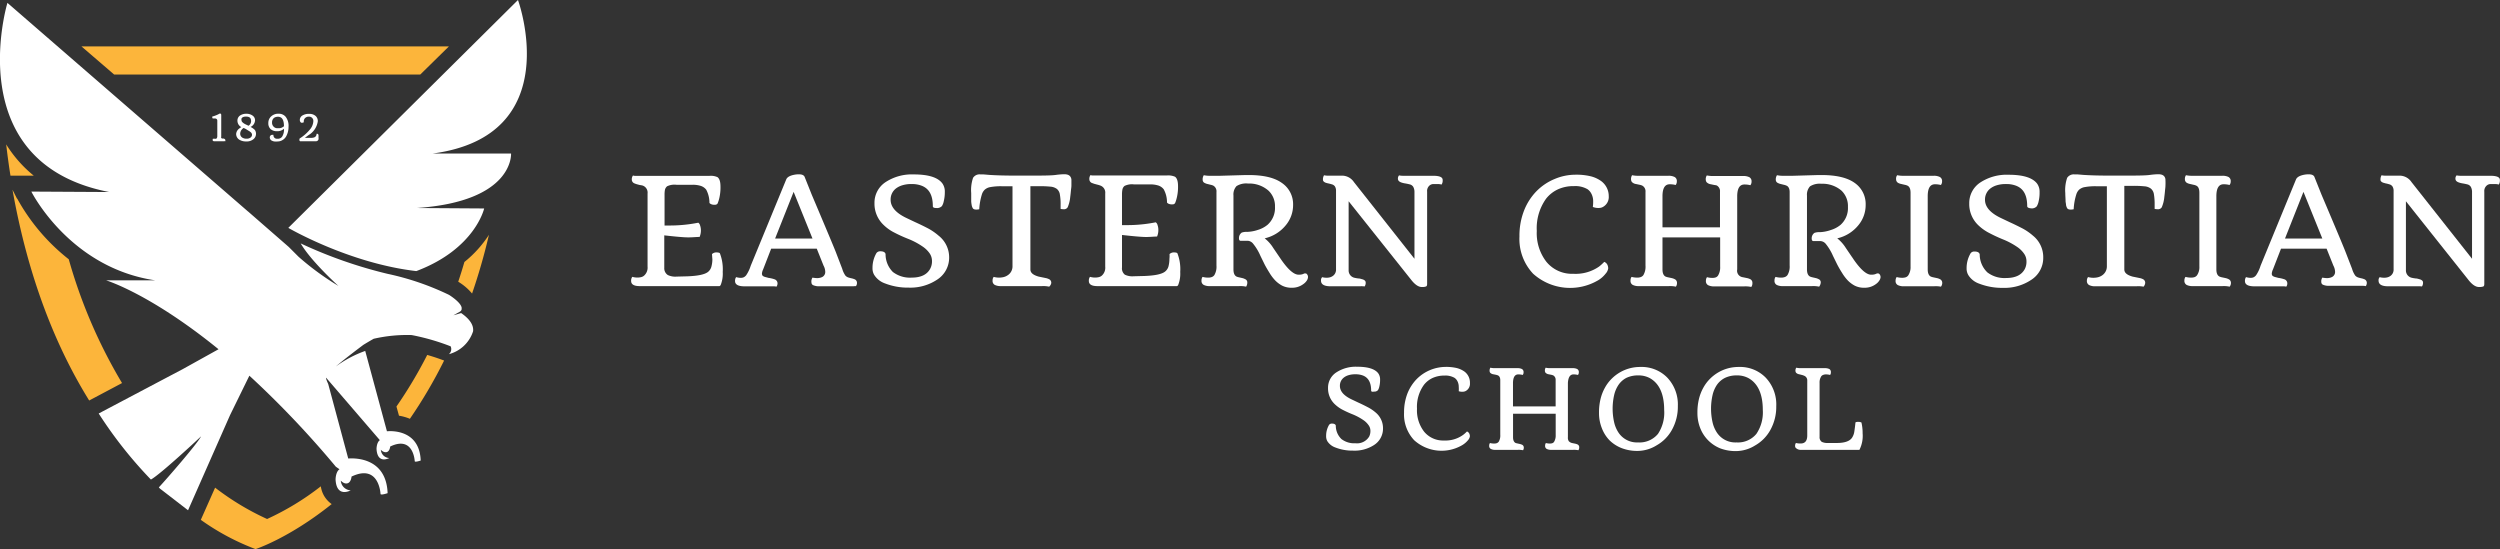 <?xml version="1.0"?>
<svg xmlns="http://www.w3.org/2000/svg" id="Layer_1" data-name="Layer 1" viewBox="0 0 444.32 97.59">
  <rect x="0" y="0" width="444.32" height="97.59" fill="#333333" stroke="none"/>
  <defs>
    <style>.cls-1{fill:#fcb53b;}.cls-2{fill:#fff;}</style>
  </defs>
  <title>ECS-LogoHoriz-White143</title>
  <path class="cls-1" d="M25.41,48.78q.33,2.85.76,5.56l4.14,0A22.36,22.36,0,0,1,25.41,48.78Zm81.44,20.9c-.35,1.19-.71,2.36-1.1,3.51a9.71,9.71,0,0,1,2.46,2.1c1.12-3.25,2.14-6.73,3-10.44A20.42,20.42,0,0,1,106.85,69.68ZM94.77,95.37,95.22,97a8.69,8.69,0,0,1,1.94.55,84.4,84.4,0,0,0,6.08-10.35c-.32-.12-1.38-.53-3-1A79.18,79.18,0,0,1,94.77,95.37ZM81.33,109.55a47.67,47.67,0,0,1-9.55,5.81,47.07,47.07,0,0,1-9.24-5.57L60,115.51a42.41,42.41,0,0,0,9.73,5.2h0s5.94-1.92,13.53-8A4.62,4.62,0,0,1,81.33,109.55Zm-54-51.13-.8-1.58C29.38,72.9,34.45,85.1,40.16,94.3L46,91.2a91.05,91.05,0,0,1-9.47-22A35.36,35.36,0,0,1,27.37,58.42ZM44.6,36.37H99l5.09-5H38.79Z" transform="translate(-24.31 -23.12)"/>
  <path class="cls-2" d="M64.35,48.23a1,1,0,0,0-.31,0h-1.6c-.18,0-.29-.05-.33-.16a.21.21,0,0,1,0-.12.28.28,0,0,1,.05-.18,1.12,1.12,0,0,0,.29,0,.58.58,0,0,0,.27,0,.24.24,0,0,0,.13-.11.72.72,0,0,0,.08-.38V44.53a.37.37,0,0,0-.39-.35h-.19l-.19,0s-.07,0-.1-.1-.06-.23,0-.25a5.6,5.6,0,0,0,1.32-.54h0a.13.13,0,0,1,.08,0l.08.06a.24.24,0,0,1,.09.16V47.4a.38.38,0,0,0,0,.23.29.29,0,0,0,.18.11l.21,0a.49.49,0,0,1,.17.06.22.22,0,0,1,.16.21A.32.32,0,0,1,64.35,48.23Z" transform="translate(-24.31 -23.12)"/>
  <path class="cls-2" d="M69.64,44.49a1.37,1.37,0,0,1-.8,1.19,2.94,2.94,0,0,1,.71.48.93.93,0,0,1,.2.36,1.2,1.2,0,0,1,.06.4,1.32,1.32,0,0,1-.1.47,1.27,1.27,0,0,1-.31.43,1.87,1.87,0,0,1-1.34.44,2.25,2.25,0,0,1-1.23-.32,1.2,1.2,0,0,1-.55-1,1.32,1.32,0,0,1,.59-1,2.19,2.19,0,0,1,.33-.23,1.28,1.28,0,0,1-.69-1.09,1.08,1.08,0,0,1,.51-1,1.92,1.92,0,0,1,1.07-.28,1.82,1.82,0,0,1,1.12.33A1,1,0,0,1,69.64,44.49ZM67,46.87a.83.83,0,0,0,.1.41.81.81,0,0,0,.28.3,1.35,1.35,0,0,0,.74.19,1.15,1.15,0,0,0,.73-.21.62.62,0,0,0,.25-.5.63.63,0,0,0-.28-.48,1.87,1.87,0,0,0-.36-.24L68,46.05l-.38-.19A1.23,1.23,0,0,0,67,46.87Zm1.93-2.29c0-.49-.29-.74-.89-.74q-.64,0-.81.36a.76.76,0,0,0,0,.27.53.53,0,0,0,.11.31,1.56,1.56,0,0,0,.3.26,3,3,0,0,0,.4.22l.44.21A1,1,0,0,0,68.94,44.58Z" transform="translate(-24.31 -23.12)"/>
  <path class="cls-2" d="M74.78,46a1.71,1.71,0,0,1-1.24.44,1.65,1.65,0,0,1-1.14-.38A1.37,1.37,0,0,1,72,45a1.54,1.54,0,0,1,.5-1.19,1.86,1.86,0,0,1,1.34-.48,1.58,1.58,0,0,1,1.22.52,2.57,2.57,0,0,1,.53,1.8,3.46,3.46,0,0,1-.39,1.65,1.76,1.76,0,0,1-.78.77,1.61,1.61,0,0,1-.75.19,2.82,2.82,0,0,1-.62,0,1.38,1.38,0,0,1-.42-.14.63.63,0,0,1-.37-.57.46.46,0,0,1,.12-.33.37.37,0,0,1,.29-.13.45.45,0,0,1,.24,0,.62.62,0,0,0,.36.64.74.74,0,0,0,.25.05l.26,0a1.17,1.17,0,0,0,.33-.09.9.9,0,0,0,.34-.28A2.36,2.36,0,0,0,74.78,46Zm-1.12-.1a2.17,2.17,0,0,0,.38,0,2,2,0,0,0,.31-.08,2.24,2.24,0,0,0,.43-.26c0-.91-.24-1.45-.65-1.61a1.07,1.07,0,0,0-.41-.08,1.4,1.4,0,0,0-.41.06.92.92,0,0,0-.34.18,1,1,0,0,0-.31.77,1,1,0,0,0,.29.76A.94.94,0,0,0,73.66,45.91Z" transform="translate(-24.31 -23.12)"/>
  <path class="cls-2" d="M78.5,47.62h1.19a1.52,1.52,0,0,0,.46-.08.64.64,0,0,0,.42-.64l.12,0a.19.19,0,0,1,.16.07.77.77,0,0,1,.07.16s0,.11,0,.18,0,.22,0,.31a.9.9,0,0,1,0,.25.66.66,0,0,1-.09.19.54.54,0,0,1-.42.17H77.66a.28.28,0,0,1-.13-.15.49.49,0,0,1,0-.18.22.22,0,0,1,.06-.18,7.42,7.42,0,0,0,1.72-1.49A2.51,2.51,0,0,0,80,44.66a.78.78,0,0,0-.2-.57.76.76,0,0,0-.59-.24.92.92,0,0,0-.64.22.83.83,0,0,0-.27.67.45.45,0,0,0,0,.11.51.51,0,0,1-.26.08.48.48,0,0,1-.18,0,.26.26,0,0,1-.13-.1.56.56,0,0,1-.13-.39.8.8,0,0,1,.11-.44.89.89,0,0,1,.31-.33,2.1,2.1,0,0,1,1.22-.31,1.66,1.66,0,0,1,1.14.35,1.19,1.19,0,0,1,.41,1,3.45,3.45,0,0,1-1.4,2.27C79.09,47.16,78.8,47.39,78.5,47.62Z" transform="translate(-24.31 -23.12)"/>
  <path class="cls-2" d="M106.27,78.76l-1.38.4,1.14-.64.09-.06h0a.64.64,0,0,0,.24-.38s0,0,0-.06v-.22h0c-.17-1-2.24-2.27-2.24-2.27a48.05,48.05,0,0,0-10.92-3.74h0a80.79,80.79,0,0,1-15.45-5.41c1.86,3.2,6.71,7.56,6.71,7.56a48.43,48.43,0,0,1-7.07-5.17L75.62,67l-7-6.1-.12-.11-.14-.11L25.63,23.63S17,52.08,43.73,57.25l-13.85-.08s6.76,13.52,22,15.77H43.15s7.76,2.31,20,12.25l-6.3,3.5-15,7.92a76.2,76.2,0,0,0,9.28,11.74c1.73-.94,8.92-7.68,8.92-7.68-.63,1.27-6.25,7.73-7.51,9.07l.19.21h0l5,3.86L65.2,96.89h0l3.43-7A169.4,169.4,0,0,1,84,106.07l.65.45c-.69.46-.7,1.78-.7,1.83.18,3.33,2.69,1.92,2.69,1.92a1.85,1.85,0,0,1-1.76-1.73c.62.66,1.13.49,1.13.49.7-.13.78-1.21.78-1.21,4.91-2.35,5.15,3.08,5.15,3.08,0,.3,1.26-.13,1.26-.13-.23-6.24-5.65-6.26-7-6.16L82.64,91.36s-.47-1-.37-1.11l9.55,11.1c-.58.39-.59,1.51-.59,1.55.15,2.81,2.27,1.62,2.27,1.62A1.55,1.55,0,0,1,92,103.06c.52.55,1,.42,1,.42.59-.12.66-1,.66-1,4.15-2,4.36,2.6,4.36,2.6,0,.25,1.06-.11,1.06-.11-.2-5.39-5-5.29-6-5.2L89.22,85.49A20.08,20.08,0,0,0,84,88.26c1.41-1.25,4.89-3.85,4.89-3.85h0q.88-.54,1.83-1.08a26.53,26.53,0,0,1,6.76-.66,39.67,39.67,0,0,1,6.92,2,1.16,1.16,0,0,1-.32,1.4A6.16,6.16,0,0,0,108.39,82C108.54,80.76,107.57,79.66,106.27,78.76Zm-5.09-28.35c24-3.17,15.19-27.29,15.19-27.29L75.55,63.62S86.3,69.91,98.3,71.3c10.46-3.94,12.06-11.13,12.06-11.13l-12-.08c17.36-1.17,16.78-9.68,16.78-9.68Z" transform="translate(-24.31 -23.12)"/>
  <path class="cls-2" d="M150.85,68.28a1.11,1.11,0,0,1,.73-.3c.39,0,.62.06.68.17a7.92,7.92,0,0,1,.5,3.3,5.45,5.45,0,0,1-.36,2.31q-.12.21-.24.21H138c-1,0-1.52-.3-1.52-.91a1.14,1.14,0,0,1,.21-.74,3.18,3.18,0,0,0,.84.13,2.85,2.85,0,0,0,.7-.07,1.23,1.23,0,0,0,.55-.27,1.89,1.89,0,0,0,.62-1.6v-13a1.32,1.32,0,0,0-.9-1.42A4.64,4.64,0,0,0,138,56l-.52-.14a4.26,4.26,0,0,1-.44-.16.72.72,0,0,1-.44-.63,1.13,1.13,0,0,1,.21-.76,1.43,1.43,0,0,0,.46.07h13.08a2.9,2.9,0,0,1,1.47.22q.54.38.54,1.68a8.22,8.22,0,0,1-.21,2.05,5.93,5.93,0,0,1-.3.95.53.53,0,0,1-.5.23,1.36,1.36,0,0,1-.73-.14c-.14-.09-.21-.15-.22-.2a5,5,0,0,0-.57-2.33,2,2,0,0,0-1-.69,4.76,4.76,0,0,0-1.45-.19h-2.85a3,3,0,0,0-1.66.27,1.17,1.17,0,0,0-.38.62,4.6,4.6,0,0,0-.07.91v5.44l.75,0a26.22,26.22,0,0,0,5.25-.5.89.89,0,0,1,.32.5,2.73,2.73,0,0,1,.14.83,3,3,0,0,1-.23,1.2c-.57,0-1.21.08-2,.08s-2.16-.12-4.28-.36v5.77A1.43,1.43,0,0,0,143,72a3.05,3.05,0,0,0,1.56.28l1.93-.05c1.87-.07,3.08-.33,3.65-.78a1.8,1.8,0,0,0,.62-1,5,5,0,0,0,.16-1.26C150.88,68.77,150.87,68.46,150.85,68.28Z" transform="translate(-24.31 -23.12)"/>
  <path class="cls-2" d="M168.71,72.46a5.41,5.41,0,0,0,.81.09,2.33,2.33,0,0,0,.53-.06,1.64,1.64,0,0,0,.47-.18,1,1,0,0,0,.46-.89,2.47,2.47,0,0,0-.31-1.11l-1.2-3h-8.1L159.94,71a2.21,2.21,0,0,0-.21.72.75.75,0,0,0,.07.34.58.58,0,0,0,.22.18,1.44,1.44,0,0,0,.37.13l.52.14a5.33,5.33,0,0,1,1.09.26.77.77,0,0,1,.5.71,1,1,0,0,1-.19.59,2,2,0,0,0-.45-.06h-5.21c-1.13,0-1.7-.31-1.7-.94a1.16,1.16,0,0,1,.19-.7,3,3,0,0,0,.8.13,1.29,1.29,0,0,0,.55-.1,1.35,1.35,0,0,0,.43-.35,6.43,6.43,0,0,0,.81-1.69L164.05,55c.17-.41.68-.69,1.52-.84a4.23,4.23,0,0,1,.73-.06q.78,0,1,.42l1.28,3.2q3.69,8.71,4.27,10.18l1.15,3a4,4,0,0,0,.57,1.21,1.25,1.25,0,0,0,.5.32,5.12,5.12,0,0,0,.56.15,3.09,3.09,0,0,1,.51.15.69.69,0,0,1,.48.66.91.91,0,0,1-.19.59A1.85,1.85,0,0,0,176,74h-6.1a2.49,2.49,0,0,1-1-.17.51.51,0,0,1-.37-.49A1.24,1.24,0,0,1,168.71,72.46Zm0-6.95-3.35-8.29-3.29,8.29Z" transform="translate(-24.31 -23.12)"/>
  <path class="cls-2" d="M190.1,59.76c0-2-.7-3.18-2.09-3.67a4.78,4.78,0,0,0-1.68-.26,5.36,5.36,0,0,0-1.65.22,3.55,3.55,0,0,0-1.15.58,2.46,2.46,0,0,0-.93,2q0,1.88,2.76,3.21l1.6.76c.78.35,1.53.72,2.25,1.09A10.23,10.23,0,0,1,191.12,65,4.89,4.89,0,0,1,193,68.83a4.64,4.64,0,0,1-2.15,4,8.57,8.57,0,0,1-5,1.41,11.23,11.23,0,0,1-4.25-.75,3.71,3.71,0,0,1-1.93-1.53,2.28,2.28,0,0,1-.29-1.21,5.18,5.18,0,0,1,.71-2.67.82.82,0,0,1,.67-.3c.54,0,.86.16.94.49A4.44,4.44,0,0,0,183,71.46a5,5,0,0,0,3.34,1c1.65,0,2.75-.54,3.31-1.61a2.77,2.77,0,0,0,.3-1.32,2.4,2.4,0,0,0-.41-1.37,4.76,4.76,0,0,0-1.09-1.11,12.92,12.92,0,0,0-2.74-1.48A25.86,25.86,0,0,1,183,64.32a7.65,7.65,0,0,1-1.68-1.25,5.18,5.18,0,0,1-1.59-3.85,4.37,4.37,0,0,1,2-3.75,8.53,8.53,0,0,1,5-1.35q3.87,0,5.06,1.59a2.46,2.46,0,0,1,.44,1.51,6.49,6.49,0,0,1-.18,1.63,2.49,2.49,0,0,1-.33.89,1.19,1.19,0,0,1-1,.35C190.32,60.09,190.1,60,190.1,59.76Z" transform="translate(-24.31 -23.12)"/>
  <path class="cls-2" d="M210.77,74.07a4.73,4.73,0,0,0-1.26-.1h-7.32a2.34,2.34,0,0,1-1.07-.21.79.79,0,0,1-.4-.78,1,1,0,0,1,.2-.65,3.46,3.46,0,0,0,.92.13,3.55,3.55,0,0,0,.82-.09,2.26,2.26,0,0,0,.73-.32,1.86,1.86,0,0,0,.87-1.6V56.23H202.6a10.29,10.29,0,0,0-2.43.17,2,2,0,0,0-.85.44,2,2,0,0,0-.47.73,11,11,0,0,0-.5,2.74,2.5,2.5,0,0,1-.51.06c-.34,0-.56-.09-.65-.27a1.62,1.62,0,0,1-.19-.56,5.4,5.4,0,0,1-.08-.63c0-.46,0-.95,0-1.47a6.74,6.74,0,0,1,.33-2.71,1.36,1.36,0,0,1,1.33-.61l.56,0,1.08.09q1.91.12,4.56.12h2.17c2.47,0,4.12,0,5-.12s1.36-.12,1.56-.12a1.94,1.94,0,0,1,.56.08,1,1,0,0,1,.41.26,1.05,1.05,0,0,1,.25.7c0,.43,0,.77,0,1s-.06.56-.09.9-.07.72-.12,1.09a5.93,5.93,0,0,1-.45,1.83.74.74,0,0,1-.62.36,3.1,3.1,0,0,1-.64-.06V59.5a9.48,9.48,0,0,0-.13-1.8,1.57,1.57,0,0,0-.53-1,2.23,2.23,0,0,0-1.18-.41,18.77,18.77,0,0,0-2-.08h-1.53V71c0,.61.49,1,1.47,1.28l.68.14.64.13a2.51,2.51,0,0,1,.51.18.7.7,0,0,1,.41.69A1.06,1.06,0,0,1,210.77,74.07Z" transform="translate(-24.31 -23.12)"/>
  <path class="cls-2" d="M232.17,68.28a1.09,1.09,0,0,1,.73-.3c.39,0,.61.06.67.17a7.76,7.76,0,0,1,.5,3.3,5.45,5.45,0,0,1-.36,2.31q-.11.21-.24.21H219.35c-1,0-1.52-.3-1.52-.91a1.14,1.14,0,0,1,.2-.74,3.18,3.18,0,0,0,.84.13,2.94,2.94,0,0,0,.71-.07,1.29,1.29,0,0,0,.55-.27,1.89,1.89,0,0,0,.61-1.6v-13a1.33,1.33,0,0,0-.89-1.42,4.64,4.64,0,0,0-.53-.16l-.53-.14-.44-.16a.71.71,0,0,1-.43-.63,1.13,1.13,0,0,1,.2-.76,1.47,1.47,0,0,0,.46.07h13.09a3,3,0,0,1,1.47.22q.54.38.54,1.68a8.16,8.16,0,0,1-.22,2.05,5.93,5.93,0,0,1-.3.95.52.52,0,0,1-.5.23,1.39,1.39,0,0,1-.73-.14c-.13-.09-.2-.15-.21-.2a4.88,4.88,0,0,0-.58-2.33,2,2,0,0,0-1-.69,4.83,4.83,0,0,0-1.46-.19h-2.85a3,3,0,0,0-1.65.27,1.11,1.11,0,0,0-.38.62,4.51,4.51,0,0,0-.08.91v5.44l.76,0a26.12,26.12,0,0,0,5.24-.5.84.84,0,0,1,.32.5,2.45,2.45,0,0,1,.14.83,2.79,2.79,0,0,1-.23,1.2c-.56,0-1.21.08-1.94.08s-2.17-.12-4.29-.36v5.77a1.43,1.43,0,0,0,.51,1.29,3.05,3.05,0,0,0,1.56.28l1.94-.05c1.86-.07,3.08-.33,3.64-.78a1.76,1.76,0,0,0,.63-1,5.42,5.42,0,0,0,.15-1.26C232.19,68.77,232.18,68.46,232.17,68.28Z" transform="translate(-24.31 -23.12)"/>
  <path class="cls-2" d="M245.78,74.07a4.64,4.64,0,0,0-1.25-.1h-5.22a2.27,2.27,0,0,1-1.06-.21.79.79,0,0,1-.4-.78,1.07,1.07,0,0,1,.19-.65,3.54,3.54,0,0,0,.94.13,1.89,1.89,0,0,0,.7-.1,1,1,0,0,0,.45-.34,2.92,2.92,0,0,0,.38-1.7V57.24a1.15,1.15,0,0,0-.59-1.14,2.2,2.2,0,0,0-.45-.14l-.56-.14a1.71,1.71,0,0,1-.47-.17.6.6,0,0,1-.38-.54,1.35,1.35,0,0,1,.2-.85,5.32,5.32,0,0,0,1.27.1h1.66l4.49-.13h.55c2.63,0,4.59.46,5.9,1.4a4.57,4.57,0,0,1,2,3.94,5.6,5.6,0,0,1-1.24,3.51,6.78,6.78,0,0,1-3.81,2.4,6.54,6.54,0,0,1,1.51,1.69l1.36,2c1.27,1.85,2.32,2.77,3.16,2.77a2.15,2.15,0,0,0,.71-.09l.32-.13a.85.85,0,0,1,.23,0c.09,0,.18.06.27.19a.76.76,0,0,1,.14.46,1.27,1.27,0,0,1-.21.61,2.31,2.31,0,0,1-.62.63,3.29,3.29,0,0,1-2,.65,3.71,3.71,0,0,1-1.74-.36,4.93,4.93,0,0,1-1.26-.94,7.63,7.63,0,0,1-1-1.32c-.31-.5-.61-1-.88-1.52l-.75-1.53A9.22,9.22,0,0,0,247,66.4a1.33,1.33,0,0,0-.87-.48h-1.3c-.21,0-.32-.15-.32-.46a1.18,1.18,0,0,1,.49-1,2.6,2.6,0,0,1,1-.13,6.68,6.68,0,0,0,1.87-.35,4.92,4.92,0,0,0,1.72-.91,4,4,0,0,0,1.32-3.2A3.75,3.75,0,0,0,249.75,57a5.19,5.19,0,0,0-3.63-1.26,3.19,3.19,0,0,0-2.05.46,2.19,2.19,0,0,0-.54,1.65V71c0,.67.19,1.1.56,1.28a2.58,2.58,0,0,0,.48.14l.57.13a2,2,0,0,1,.46.18.61.61,0,0,1,.39.55A1.33,1.33,0,0,1,245.78,74.07Z" transform="translate(-24.31 -23.12)"/>
  <path class="cls-2" d="M260.8,74q-1.71,0-1.71-1a.77.77,0,0,1,.21-.62,2.76,2.76,0,0,0,.77.1,2.11,2.11,0,0,0,.7-.1,1.62,1.62,0,0,0,.53-.3,1.36,1.36,0,0,0,.46-1.11V57a1.41,1.41,0,0,0-.21-.77,1,1,0,0,0-.58-.36,5.29,5.29,0,0,0-.63-.16,4.28,4.28,0,0,1-.46-.13c-.29-.13-.44-.29-.44-.48a1.37,1.37,0,0,1,.19-.83,3.34,3.34,0,0,0,.82.07h2.49a2.55,2.55,0,0,1,2,1.14l10.76,13.63V57.2a1.85,1.85,0,0,0-.21-.86,1,1,0,0,0-.67-.46c-.31-.08-.58-.13-.82-.17a3.52,3.52,0,0,1-.64-.16c-.4-.14-.6-.36-.6-.67a.84.84,0,0,1,.2-.59,3.39,3.39,0,0,0,.82.07H279c1.14,0,1.71.24,1.71.73a1.29,1.29,0,0,1-.19.83,2.73,2.73,0,0,0-.74-.09l-.72,0a1.14,1.14,0,0,0-.55.16,1.27,1.27,0,0,0-.56,1.2v16.4q0,.38-.21.45a2,2,0,0,1-.74.09c-.6,0-1.25-.45-1.94-1.35L264,58.89V71.13a1.33,1.33,0,0,0,1,1.35,6.6,6.6,0,0,0,.73.13c.25,0,.46.08.65.13.43.11.65.31.65.59a1.08,1.08,0,0,1-.19.7A4.08,4.08,0,0,0,266,74Z" transform="translate(-24.31 -23.12)"/>
  <path class="cls-2" d="M307.4,59.9a6.87,6.87,0,0,0,.06-1,2.91,2.91,0,0,0-.27-1.26,2.24,2.24,0,0,0-.73-.89,4.33,4.33,0,0,0-2.43-.55,6.56,6.56,0,0,0-2.85.58,5.8,5.8,0,0,0-2.07,1.63,9,9,0,0,0-1.67,5.75,8.31,8.31,0,0,0,1.7,5.48,5.86,5.86,0,0,0,4.77,2.14,7.33,7.33,0,0,0,4.61-1.29,9.06,9.06,0,0,0,.91-.83,1.06,1.06,0,0,1,.62.67,1.43,1.43,0,0,1,.08.51,1.78,1.78,0,0,1-.46.92,4.82,4.82,0,0,1-1.32,1.17,9.83,9.83,0,0,1-11.56-1.16,9,9,0,0,1-2.43-6.62,12.23,12.23,0,0,1,.8-4.56,10.3,10.3,0,0,1,2.2-3.46,9.68,9.68,0,0,1,3.26-2.2,9.49,9.49,0,0,1,3.62-.76,10.79,10.79,0,0,1,2.82.29,5.42,5.42,0,0,1,1.76.8A3.31,3.31,0,0,1,310.23,58a2,2,0,0,1-1,1.88,1.42,1.42,0,0,1-.72.2A2.58,2.58,0,0,1,307.4,59.9Z" transform="translate(-24.31 -23.12)"/>
  <path class="cls-2" d="M322.16,74.07a4.82,4.82,0,0,0-1.27-.1h-5.33a2.27,2.27,0,0,1-1.06-.21.79.79,0,0,1-.4-.78,1,1,0,0,1,.19-.65,3.73,3.73,0,0,0,.95.13,1.86,1.86,0,0,0,.69-.1,1,1,0,0,0,.45-.34,2.92,2.92,0,0,0,.38-1.7V57.24a1.15,1.15,0,0,0-.59-1.14,2.13,2.13,0,0,0-.46-.14l-.61-.13a1.25,1.25,0,0,1-.77-.38.88.88,0,0,1-.14-.45,1.23,1.23,0,0,1,.19-.74,5.32,5.32,0,0,0,1.27.1h5.2a2.31,2.31,0,0,1,1.07.21.79.79,0,0,1,.41.77,1,1,0,0,1-.21.66,4,4,0,0,0-1.06-.13c-.83,0-1.25.67-1.28,2v5.65H330v-6.3a1.16,1.16,0,0,0-.58-1.14A2.55,2.55,0,0,0,329,56l-.62-.13a1.29,1.29,0,0,1-.77-.38.88.88,0,0,1-.14-.45,1.19,1.19,0,0,1,.19-.74,5.32,5.32,0,0,0,1.27.1h5.21a2.34,2.34,0,0,1,1.07.21.81.81,0,0,1,.4.77,1,1,0,0,1-.21.66,3.9,3.9,0,0,0-1.06-.13c-.83,0-1.25.67-1.28,2V71a1.16,1.16,0,0,0,1,1.39l.78.16a2.41,2.41,0,0,1,.52.18.7.7,0,0,1,.4.69,1.06,1.06,0,0,1-.2.7,4.82,4.82,0,0,0-1.27-.1h-5.33a2.27,2.27,0,0,1-1.06-.21.79.79,0,0,1-.4-.78,1.07,1.07,0,0,1,.19-.65,3.44,3.44,0,0,0,.91.13,1.84,1.84,0,0,0,.65-.09.88.88,0,0,0,.4-.32,2.78,2.78,0,0,0,.38-1.6V65.31H319.78V71c0,.67.19,1.1.56,1.28a2.49,2.49,0,0,0,.49.14l.61.13a2.21,2.21,0,0,1,.5.18.72.72,0,0,1,.42.69A1.06,1.06,0,0,1,322.16,74.07Z" transform="translate(-24.31 -23.12)"/>
  <path class="cls-2" d="M347.62,74.07a4.69,4.69,0,0,0-1.25-.1h-5.22a2.24,2.24,0,0,1-1.06-.21.79.79,0,0,1-.4-.78,1,1,0,0,1,.19-.65,3.54,3.54,0,0,0,.94.13,1.92,1.92,0,0,0,.7-.1A1,1,0,0,0,342,72a2.92,2.92,0,0,0,.38-1.7V57.24c0-.6-.22-1-.59-1.14a2.2,2.2,0,0,0-.45-.14l-.56-.14a1.71,1.71,0,0,1-.47-.17.61.61,0,0,1-.39-.54,1.34,1.34,0,0,1,.21-.85,5.32,5.32,0,0,0,1.27.1H343l4.49-.13h.55c2.62,0,4.59.46,5.9,1.4a4.57,4.57,0,0,1,1.95,3.94,5.6,5.6,0,0,1-1.24,3.51,6.78,6.78,0,0,1-3.81,2.4,6.73,6.73,0,0,1,1.51,1.69l1.36,2c1.27,1.85,2.32,2.77,3.15,2.77a2.17,2.17,0,0,0,.72-.09l.32-.13a.85.85,0,0,1,.23,0c.09,0,.18.06.27.19a.83.83,0,0,1,.14.46,1.2,1.2,0,0,1-.22.61,2.26,2.26,0,0,1-.61.63,3.29,3.29,0,0,1-2,.65,3.69,3.69,0,0,1-1.74-.36,4.93,4.93,0,0,1-1.26-.94,7.63,7.63,0,0,1-1-1.32c-.32-.5-.61-1-.88-1.52l-.75-1.53a9.22,9.22,0,0,0-1.29-2.14,1.33,1.33,0,0,0-.88-.48h-1.29c-.21,0-.32-.15-.32-.46a1.16,1.16,0,0,1,.49-1,2.58,2.58,0,0,1,1-.13A6.74,6.74,0,0,0,349.7,64a5,5,0,0,0,1.72-.91,4,4,0,0,0,1.32-3.2A3.78,3.78,0,0,0,351.59,57,5.19,5.19,0,0,0,348,55.78a3.17,3.17,0,0,0-2,.46,2.19,2.19,0,0,0-.54,1.65V71c0,.67.19,1.1.56,1.28a2.69,2.69,0,0,0,.47.14l.57.13a2.1,2.1,0,0,1,.47.18.6.6,0,0,1,.38.55A1.33,1.33,0,0,1,347.62,74.07Z" transform="translate(-24.31 -23.12)"/>
  <path class="cls-2" d="M369.27,74.07A4.82,4.82,0,0,0,368,74h-5.33a2.27,2.27,0,0,1-1.06-.21.79.79,0,0,1-.4-.78,1.07,1.07,0,0,1,.19-.65,3.71,3.71,0,0,0,.94.13,2.07,2.07,0,0,0,.68-.09,1,1,0,0,0,.43-.32,2.69,2.69,0,0,0,.42-1.6V57.38c0-.68-.19-1.1-.56-1.27a1.91,1.91,0,0,0-.49-.15l-.6-.14a1.9,1.9,0,0,1-.51-.17.72.72,0,0,1-.41-.69,1,1,0,0,1,.19-.7,5.32,5.32,0,0,0,1.27.1H368a2.3,2.3,0,0,1,1.06.21.79.79,0,0,1,.41.77,1,1,0,0,1-.21.66,4,4,0,0,0-1.06-.13c-.83,0-1.25.67-1.28,2V71c0,.67.19,1.1.56,1.28a2.49,2.49,0,0,0,.49.14l.61.13a2.21,2.21,0,0,1,.5.18.72.72,0,0,1,.42.69A1.06,1.06,0,0,1,369.27,74.07Z" transform="translate(-24.31 -23.12)"/>
  <path class="cls-2" d="M384.6,59.76c0-2-.69-3.18-2.08-3.67a4.78,4.78,0,0,0-1.68-.26,5.36,5.36,0,0,0-1.65.22,3.45,3.45,0,0,0-1.15.58,2.47,2.47,0,0,0-.94,2c0,1.25.93,2.32,2.77,3.21l1.6.76c.77.35,1.52.72,2.24,1.09A9.91,9.91,0,0,1,385.62,65a4.89,4.89,0,0,1,1.83,3.87,4.62,4.62,0,0,1-2.15,4,8.54,8.54,0,0,1-5,1.41,11.18,11.18,0,0,1-4.24-.75,3.67,3.67,0,0,1-1.93-1.53,2.29,2.29,0,0,1-.3-1.21,5.19,5.19,0,0,1,.72-2.67.8.8,0,0,1,.66-.3c.55,0,.86.16.95.49a4.44,4.44,0,0,0,1.36,3.22,5,5,0,0,0,3.35,1c1.64,0,2.75-.54,3.31-1.61a2.76,2.76,0,0,0,.29-1.32,2.33,2.33,0,0,0-.41-1.37,4.7,4.7,0,0,0-1.08-1.11,13,13,0,0,0-2.75-1.48,28.07,28.07,0,0,1-2.66-1.26,8.16,8.16,0,0,1-1.68-1.25,5.18,5.18,0,0,1-1.59-3.85,4.37,4.37,0,0,1,2-3.75,8.53,8.53,0,0,1,5-1.35c2.59,0,4.27.53,5.07,1.59a2.46,2.46,0,0,1,.43,1.51,6.53,6.53,0,0,1-.17,1.63,2.65,2.65,0,0,1-.34.89,1.18,1.18,0,0,1-1,.35Q384.6,60.09,384.6,59.76Z" transform="translate(-24.31 -23.12)"/>
  <path class="cls-2" d="M405.28,74.07A4.82,4.82,0,0,0,404,74h-7.32a2.27,2.27,0,0,1-1.06-.21.8.8,0,0,1-.41-.78,1,1,0,0,1,.21-.65,3.4,3.4,0,0,0,.92.13,3.62,3.62,0,0,0,.82-.09,2.36,2.36,0,0,0,.73-.32,1.91,1.91,0,0,0,.87-1.6V56.23H397.1a10.24,10.24,0,0,0-2.42.17,2.09,2.09,0,0,0-.86.44,2,2,0,0,0-.46.73,10.54,10.54,0,0,0-.5,2.74,2.5,2.5,0,0,1-.51.06c-.35,0-.56-.09-.66-.27a1.85,1.85,0,0,1-.19-.56c0-.19-.06-.4-.08-.63,0-.46-.05-.95-.05-1.47a6.74,6.74,0,0,1,.33-2.71,1.39,1.39,0,0,1,1.34-.61l.56,0,1.07.09c1.27.08,2.8.12,4.57.12h2.16c2.47,0,4.13,0,5-.12s1.35-.12,1.56-.12a2,2,0,0,1,.56.08,1,1,0,0,1,.41.26,1,1,0,0,1,.24.7,9.54,9.54,0,0,1,0,1c0,.25-.05.56-.08.9s-.07.72-.12,1.09a5.93,5.93,0,0,1-.45,1.83.75.75,0,0,1-.62.36,3.2,3.2,0,0,1-.65-.06l0-.81a10.4,10.4,0,0,0-.13-1.8,1.62,1.62,0,0,0-.54-1,2.17,2.17,0,0,0-1.18-.41,18.68,18.68,0,0,0-2-.08h-1.54V71c0,.61.49,1,1.47,1.28l.69.14.63.13a2.13,2.13,0,0,1,.51.18.69.69,0,0,1,.41.69A1.12,1.12,0,0,1,405.28,74.07Z" transform="translate(-24.31 -23.12)"/>
  <path class="cls-2" d="M420.58,74.07a4.73,4.73,0,0,0-1.26-.1H414a2.27,2.27,0,0,1-1.06-.21.81.81,0,0,1-.4-.78,1,1,0,0,1,.2-.65,3.65,3.65,0,0,0,.94.13,2,2,0,0,0,.67-.09,1,1,0,0,0,.43-.32,2.56,2.56,0,0,0,.42-1.6V57.38c0-.68-.18-1.1-.56-1.27a2,2,0,0,0-.48-.15l-.61-.14a2,2,0,0,1-.51-.17.72.72,0,0,1-.41-.69,1.1,1.1,0,0,1,.19-.7,5.32,5.32,0,0,0,1.27.1h5.21a2.34,2.34,0,0,1,1.07.21.81.81,0,0,1,.4.77,1,1,0,0,1-.21.66,3.9,3.9,0,0,0-1.06-.13c-.83,0-1.25.67-1.28,2V71c0,.67.19,1.1.57,1.28a2.36,2.36,0,0,0,.48.14l.61.13a2.21,2.21,0,0,1,.5.18.71.71,0,0,1,.43.69A1.06,1.06,0,0,1,420.58,74.07Z" transform="translate(-24.31 -23.12)"/>
  <path class="cls-2" d="M437.05,72.46a5.41,5.41,0,0,0,.81.09,2.39,2.39,0,0,0,.53-.06,1.58,1.58,0,0,0,.46-.18,1,1,0,0,0,.47-.89,2.6,2.6,0,0,0-.31-1.11l-1.2-3h-8.1L428.28,71a2.21,2.21,0,0,0-.21.72.64.64,0,0,0,.07.34.58.58,0,0,0,.22.18,1.51,1.51,0,0,0,.36.13l.53.14a5.52,5.52,0,0,1,1.09.26.76.76,0,0,1,.49.71.91.91,0,0,1-.19.59,1.86,1.86,0,0,0-.45-.06H425c-1.14,0-1.7-.31-1.7-.94a1.16,1.16,0,0,1,.19-.7,2.93,2.93,0,0,0,.8.13,1.29,1.29,0,0,0,.55-.1,1.35,1.35,0,0,0,.43-.35,6.18,6.18,0,0,0,.8-1.69L432.38,55c.18-.41.69-.69,1.52-.84a4.32,4.32,0,0,1,.73-.06q.78,0,1,.42l1.28,3.2q3.7,8.71,4.27,10.18l1.16,3a4,4,0,0,0,.57,1.21,1.25,1.25,0,0,0,.5.32,4.58,4.58,0,0,0,.56.15,2.71,2.71,0,0,1,.5.15.69.69,0,0,1,.49.66,1,1,0,0,1-.19.59,1.92,1.92,0,0,0-.44-.06h-6.1a2.57,2.57,0,0,1-1-.17.51.51,0,0,1-.36-.49A1.24,1.24,0,0,1,437.05,72.46Zm0-6.95-3.35-8.29-3.28,8.29Z" transform="translate(-24.31 -23.12)"/>
  <path class="cls-2" d="M448.76,74q-1.71,0-1.71-1a.77.77,0,0,1,.2-.62,2.88,2.88,0,0,0,.78.1,2.15,2.15,0,0,0,.7-.1,1.62,1.62,0,0,0,.53-.3,1.36,1.36,0,0,0,.46-1.11V57a1.41,1.41,0,0,0-.22-.77,1,1,0,0,0-.57-.36,5.37,5.37,0,0,0-.64-.16l-.45-.13q-.45-.2-.45-.48a1.45,1.45,0,0,1,.19-.83,3.39,3.39,0,0,0,.82.07h2.5a2.56,2.56,0,0,1,2,1.14l10.76,13.63V57.2a1.85,1.85,0,0,0-.21-.86,1,1,0,0,0-.67-.46c-.31-.08-.59-.13-.82-.17a3.32,3.32,0,0,1-.64-.16c-.41-.14-.61-.36-.61-.67a.8.8,0,0,1,.21-.59,3.34,3.34,0,0,0,.82.07h5.15c1.15,0,1.72.24,1.72.73a1.36,1.36,0,0,1-.19.83,2.78,2.78,0,0,0-.74-.09l-.72,0a1.11,1.11,0,0,0-.55.16,1.29,1.29,0,0,0-.57,1.2v16.4c0,.25-.06.4-.2.45a2.07,2.07,0,0,1-.74.09q-.92,0-1.95-1.35L451.91,58.89V71.13a1.33,1.33,0,0,0,1,1.35,6.77,6.77,0,0,0,.74.13c.24,0,.46.08.65.13.43.11.65.31.65.59a1.14,1.14,0,0,1-.19.7A4.15,4.15,0,0,0,454,74Z" transform="translate(-24.31 -23.12)"/>
  <path class="cls-2" d="M268,92.54c0-1.44-.51-2.35-1.54-2.71a3.63,3.63,0,0,0-1.24-.19,4,4,0,0,0-1.23.16,2.52,2.52,0,0,0-.85.43,1.81,1.81,0,0,0-.69,1.48c0,.93.68,1.72,2.05,2.38l1.18.56c.57.26,1.13.53,1.66.81a7,7,0,0,1,1.42.94,3.61,3.61,0,0,1,1.35,2.86,3.45,3.45,0,0,1-1.59,2.95,6.36,6.36,0,0,1-3.73,1,8.31,8.31,0,0,1-3.15-.56,2.78,2.78,0,0,1-1.43-1.13,1.79,1.79,0,0,1-.21-.9,3.82,3.82,0,0,1,.53-2,.61.61,0,0,1,.49-.22c.4,0,.64.12.7.36a3.29,3.29,0,0,0,1,2.39,3.71,3.71,0,0,0,2.48.75,2.52,2.52,0,0,0,2.45-1.19,2.18,2.18,0,0,0,.22-1,1.68,1.68,0,0,0-.31-1,3.67,3.67,0,0,0-.8-.83,10.11,10.11,0,0,0-2-1.1,19.55,19.55,0,0,1-2-.92,6.25,6.25,0,0,1-1.25-.93,3.85,3.85,0,0,1-1.17-2.85,3.23,3.23,0,0,1,1.48-2.78,6.32,6.32,0,0,1,3.7-1c1.91,0,3.16.39,3.75,1.18a1.84,1.84,0,0,1,.32,1.12,4.74,4.74,0,0,1-.13,1.2,1.86,1.86,0,0,1-.25.66.86.86,0,0,1-.71.26C268.18,92.79,268,92.71,268,92.54Z" transform="translate(-24.31 -23.12)"/>
  <path class="cls-2" d="M283.57,92.65a5.21,5.21,0,0,0,0-.78,2.18,2.18,0,0,0-.2-.93,1.61,1.61,0,0,0-.54-.66,3.24,3.24,0,0,0-1.8-.41,5,5,0,0,0-2.11.43,4.22,4.22,0,0,0-1.53,1.21,6.64,6.64,0,0,0-1.24,4.25,6.17,6.17,0,0,0,1.26,4.07,4.35,4.35,0,0,0,3.53,1.58,5.38,5.38,0,0,0,3.41-1,5.68,5.68,0,0,0,.68-.61.77.77,0,0,1,.46.5,1,1,0,0,1,.06.37,1.33,1.33,0,0,1-.34.69,3.88,3.88,0,0,1-1,.86,7.26,7.26,0,0,1-8.56-.86,6.68,6.68,0,0,1-1.8-4.9,9.29,9.29,0,0,1,.59-3.38,7.8,7.8,0,0,1,1.63-2.56,7.31,7.31,0,0,1,5.1-2.19,8.32,8.32,0,0,1,2.08.21,4.19,4.19,0,0,1,1.31.6,2.44,2.44,0,0,1,1,2.07,1.46,1.46,0,0,1-.73,1.39,1.08,1.08,0,0,1-.53.14A1.85,1.85,0,0,1,283.57,92.65Z" transform="translate(-24.31 -23.12)"/>
  <path class="cls-2" d="M295,103.14a3.68,3.68,0,0,0-.94-.07h-4a1.56,1.56,0,0,1-.78-.16.58.58,0,0,1-.3-.57.78.78,0,0,1,.14-.48,3.14,3.14,0,0,0,.71.09,1.46,1.46,0,0,0,.51-.07.85.85,0,0,0,.33-.25,2.15,2.15,0,0,0,.28-1.26V90.68c0-.44-.16-.73-.43-.85a2.94,2.94,0,0,0-.34-.1l-.46-.09a1,1,0,0,1-.57-.28.63.63,0,0,1-.1-.34,1,1,0,0,1,.14-.55,3.58,3.58,0,0,0,.94.08H294a1.74,1.74,0,0,1,.79.15.6.6,0,0,1,.3.58.71.71,0,0,1-.15.48,3.2,3.2,0,0,0-.78-.1c-.62,0-.93.5-.95,1.5v4.19h7.58V90.68a.88.88,0,0,0-.44-.85,2.44,2.44,0,0,0-.34-.1l-.46-.09a1,1,0,0,1-.56-.28.65.65,0,0,1-.11-.34.89.89,0,0,1,.14-.55,3.58,3.58,0,0,0,.94.08h3.86a1.76,1.76,0,0,1,.79.15.6.6,0,0,1,.3.58.71.71,0,0,1-.15.48,3.28,3.28,0,0,0-.79-.1c-.61,0-.93.5-1,1.5v9.67a1.09,1.09,0,0,0,.16.7,1.12,1.12,0,0,0,.59.33l.58.12a2.09,2.09,0,0,1,.38.13.52.52,0,0,1,.3.51.81.81,0,0,1-.15.52,3.73,3.73,0,0,0-.94-.07H300a1.63,1.63,0,0,1-.79-.16.59.59,0,0,1-.29-.57.78.78,0,0,1,.14-.48,2.83,2.83,0,0,0,.68.09,1.28,1.28,0,0,0,.48-.07.63.63,0,0,0,.29-.23,2.15,2.15,0,0,0,.29-1.19V96.65h-7.58v4.18c0,.5.14.82.41,1a1.79,1.79,0,0,0,.36.1l.45.1a2.09,2.09,0,0,1,.38.13.54.54,0,0,1,.31.51A.81.81,0,0,1,295,103.14Z" transform="translate(-24.31 -23.12)"/>
  <path class="cls-2" d="M310.37,101.38A6.37,6.37,0,0,1,309,99.21a7.19,7.19,0,0,1-.5-2.7,10.06,10.06,0,0,1,.28-2.52,8,8,0,0,1,.79-2,6.91,6.91,0,0,1,1.19-1.57,7.27,7.27,0,0,1,1.51-1.15,7.1,7.1,0,0,1,3.57-.93,6.37,6.37,0,0,1,4.75,1.85,6.92,6.92,0,0,1,1.92,5.09,8.46,8.46,0,0,1-1.07,4.27,7.07,7.07,0,0,1-2.69,2.71,6.5,6.5,0,0,1-3.32,1,7.67,7.67,0,0,1-2.89-.49A6.42,6.42,0,0,1,310.37,101.38ZM312,91.47a5.36,5.36,0,0,0-.82,1.91,11,11,0,0,0,0,4.75,5.52,5.52,0,0,0,.78,1.87,3.93,3.93,0,0,0,3.49,1.75,4.24,4.24,0,0,0,3.53-1.52A6.81,6.81,0,0,0,320.08,96c0-2.81-.84-4.69-2.5-5.65a4.2,4.2,0,0,0-2.11-.51,4.75,4.75,0,0,0-2.09.43A3.86,3.86,0,0,0,312,91.47Z" transform="translate(-24.31 -23.12)"/>
  <path class="cls-2" d="M327.9,101.38a6.37,6.37,0,0,1-1.41-2.17,7.19,7.19,0,0,1-.5-2.7,10.06,10.06,0,0,1,.28-2.52,8,8,0,0,1,.79-2,6.91,6.91,0,0,1,1.19-1.57,7.27,7.27,0,0,1,1.51-1.15,7.1,7.1,0,0,1,3.57-.93,6.37,6.37,0,0,1,4.75,1.85A6.92,6.92,0,0,1,340,95.31a8.46,8.46,0,0,1-1.07,4.27,7.07,7.07,0,0,1-2.69,2.71,6.5,6.5,0,0,1-3.32,1,7.67,7.67,0,0,1-2.89-.49A6.42,6.42,0,0,1,327.9,101.38Zm1.59-9.91a5.36,5.36,0,0,0-.82,1.91,11,11,0,0,0,0,4.75,5.52,5.52,0,0,0,.78,1.87,3.93,3.93,0,0,0,3.49,1.75,4.24,4.24,0,0,0,3.53-1.52A6.81,6.81,0,0,0,337.61,96c0-2.81-.84-4.69-2.5-5.65a4.21,4.21,0,0,0-2.12-.51,4.73,4.73,0,0,0-2.08.43A3.86,3.86,0,0,0,329.49,91.47Z" transform="translate(-24.31 -23.12)"/>
  <path class="cls-2" d="M355.35,100.12a5.49,5.49,0,0,1-.57,2.95H344.44a1.22,1.22,0,0,1-1-.38.52.52,0,0,1-.09-.29.86.86,0,0,1,.15-.55,3.16,3.16,0,0,0,.84.09c.78,0,1.17-.48,1.17-1.43V90.78a.88.88,0,0,0-.55-.88,2.3,2.3,0,0,0-.4-.14l-.48-.12a1,1,0,0,1-.56-.28.65.65,0,0,1-.11-.34.88.88,0,0,1,.15-.55,3.58,3.58,0,0,0,.94.08h4.13a1.76,1.76,0,0,1,.79.15.61.61,0,0,1,.29.58.74.74,0,0,1-.14.48,2.88,2.88,0,0,0-.69-.1,1.36,1.36,0,0,0-.51.08A.74.74,0,0,0,348,90a2,2,0,0,0-.3,1.18v9.58a1,1,0,0,0,.39.89,2.35,2.35,0,0,0,1.15.2h1.52c1.38,0,2.28-.31,2.7-.92a2.66,2.66,0,0,0,.42-1.14c.07-.46.14-1,.2-1.6a.76.76,0,0,1,.4-.09,1.28,1.28,0,0,1,.66.11A8.18,8.18,0,0,1,355.35,100.12Z" transform="translate(-24.31 -23.12)"/>
</svg>
